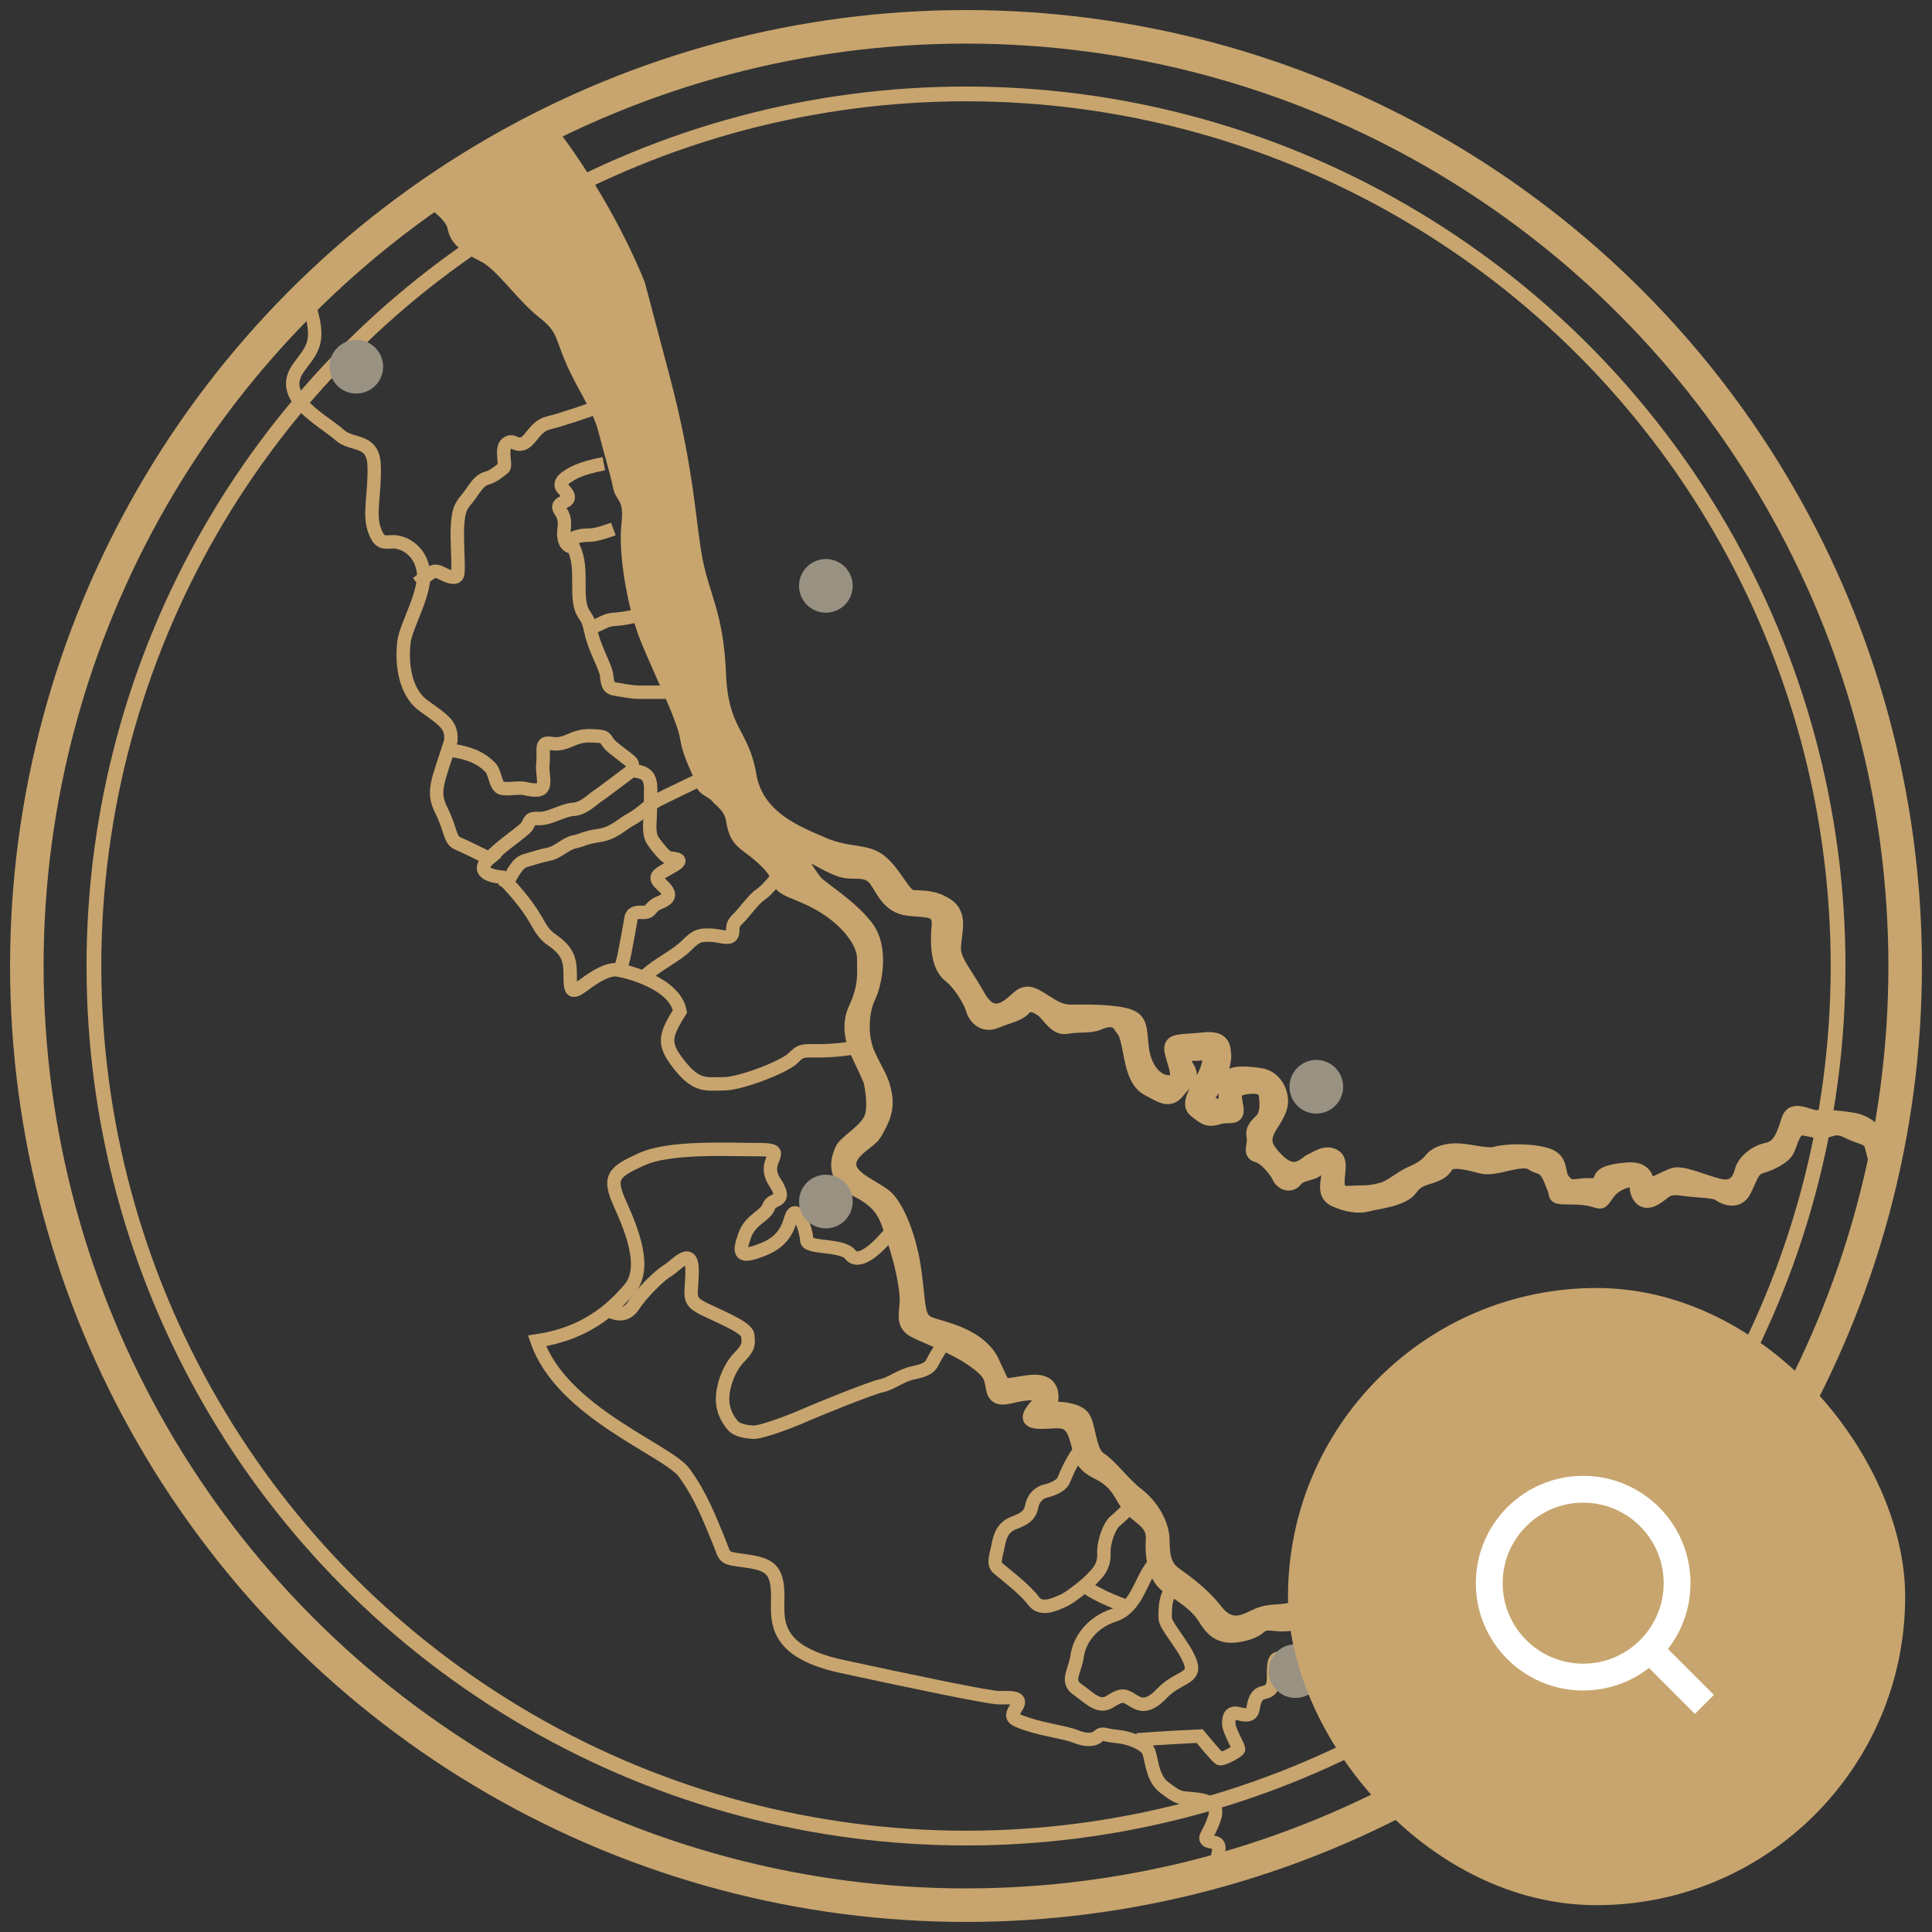 <?xml version="1.0" encoding="UTF-8"?>
<svg width="144px" height="144px" viewBox="0 0 144 144" version="1.1" xmlns="http://www.w3.org/2000/svg" xmlns:xlink="http://www.w3.org/1999/xlink">
    <rect x="0" y="0" width="144" height="144" fill="#333333" stroke="none"/>
    <title>chiffres-carte-appellations</title>
    <defs>
        <circle id="path-1" cx="70" cy="70" r="70"></circle>
    </defs>
    <g id="01-accueil" stroke="none" stroke-width="1" fill="none" fill-rule="evenodd">
        <g id="Commanderie-01-accueil-A-page-chapitre-1" transform="translate(-109, -3670)">
            <g id="chiffres" transform="translate(15, 3541.5)">
                <g id="chiffres-carte-appellations" transform="translate(96, 130.5)">
                    <mask id="mask-2" fill="white">
                        <use xlink:href="#path-1"></use>
                    </mask>
                    <use id="Oval" stroke="#C8A56E" stroke-width="2.5" xlink:href="#path-1"></use>
                    <circle id="Oval" stroke="#C8A56E" stroke-width="1.1" mask="url(#mask-2)" cx="70" cy="70" r="65"></circle>
                    <g id="carte" mask="url(#mask-2)">
                        <g transform="translate(16.074, -1.504)">
                            <path d="M98.494,125.292 C99.13,125.134 99.289,124.661 99.448,123.952 C99.606,123.242 100.162,123.242 100.639,123.4 C101.116,123.557 100.639,124.03 101.354,124.425 C102.069,124.819 102.228,124.142 102.149,125.308 C102.11,125.879 102.148,126.681 102.448,127.341 L103.083,125.935 C103.06,125.784 103.04,125.624 103.023,125.449 C102.864,123.873 102.705,123.4 101.672,123.4 C100.639,123.4 101.752,122.218 100.242,122.612 C98.733,123.006 98.454,124.425 98.216,124.425 C97.978,124.425 97.025,123.656 96.965,122.71 C96.905,121.764 96.488,121.232 95.595,121.173 C94.701,121.114 94.105,120.345 93.807,119.459 C93.509,118.572 92.854,118.394 91.186,118.158 C89.517,117.922 88.743,118.276 88.206,118.513 C87.67,118.749 86.717,118.631 85.942,118.158 C85.168,117.685 84.691,118.158 84.334,118.454 C83.976,118.749 83.618,119.104 83.023,118.809 C82.427,118.513 81.95,119.163 81.474,119.518 C80.997,119.872 80.58,119.872 79.805,119.4 C79.031,118.927 78.614,119.4 77.78,119.518 C76.945,119.636 76.35,119.518 75.396,119.991 C74.443,120.464 73.549,120.819 72.536,119.518 C71.523,118.217 70.153,117.271 69.498,116.798 C68.842,116.325 68.604,115.675 68.604,114.374 C68.604,113.074 67.77,111.714 66.697,110.886 C65.625,110.059 64.731,108.758 63.897,108.226 C63.063,107.694 63.122,105.566 62.586,105.034 C62.05,104.501 60.739,104.442 60.381,104.501 C60.024,104.561 60.62,103.496 60.084,102.846 C59.547,102.196 58.356,102.551 57.462,102.669 C56.568,102.787 56.807,102.905 55.913,101.014 C55.019,99.122 52.576,98.59 51.444,98.235 C50.312,97.88 50.491,97.289 50.133,94.451 C49.776,91.613 48.763,89.426 47.988,88.717 C47.214,88.007 45.247,87.357 45.247,86.293 C45.247,85.229 46.797,84.637 47.154,83.987 C47.512,83.337 48.108,82.45 47.929,81.209 C47.75,79.967 47.333,79.553 46.678,78.134 C46.022,76.716 46.201,74.817 46.678,73.845 C47.154,72.873 47.75,70.153 46.499,68.557 C45.247,66.961 43.162,65.719 42.745,65.247 C42.328,64.773 40.898,62.468 40.898,62.468 C43.579,63.946 44.354,64.419 45.129,64.478 C45.903,64.537 46.678,64.36 47.214,65.128 C47.75,65.897 48.167,67.079 49.597,67.256 C51.027,67.434 51.981,67.197 51.861,68.557 C51.742,69.917 51.802,71.513 52.695,72.223 C53.589,72.932 54.304,74.292 54.423,74.764 C54.543,75.237 55.138,76.065 56.151,75.651 C57.164,75.237 57.879,75.119 58.236,74.706 C58.594,74.292 59.011,74.41 59.547,74.764 C60.084,75.119 60.56,76.243 61.454,76.065 C62.348,75.888 63.182,76.065 63.837,75.769 C64.493,75.474 65.089,75.474 65.386,75.947 C65.684,76.42 65.804,76.302 66.042,77.484 C66.28,78.666 66.459,80.144 67.472,80.677 C68.485,81.209 69.08,81.682 69.736,80.854 C70.391,80.026 70.928,79.908 70.451,79.08 C69.974,78.253 70.034,78.075 70.928,78.075 C71.821,78.075 72.298,77.78 71.941,79.021 C71.583,80.263 70.213,81.622 70.987,82.273 C71.762,82.923 72,83.041 72.775,82.805 C73.549,82.568 74.324,83.041 74.085,81.918 C73.847,80.795 74.085,80.736 74.562,80.617 C75.039,80.499 76.111,80.381 76.23,81.031 C76.35,81.682 76.35,82.509 75.992,82.923 C75.635,83.337 75.218,83.573 75.337,84.224 C75.456,84.874 74.979,85.465 75.635,85.642 C76.29,85.82 77.065,86.825 77.243,87.239 C77.422,87.652 78.077,88.007 78.494,87.475 C78.912,86.943 79.746,87.061 80.163,86.647 C80.58,86.234 80.997,85.82 80.938,86.766 C80.878,87.712 80.52,88.539 81.414,88.953 C82.308,89.367 83.261,89.485 83.857,89.308 C84.453,89.131 86.479,88.953 87.074,88.126 C87.67,87.298 88.206,87.416 89.1,87.002 C89.994,86.589 89.458,85.938 91.007,86.175 C92.556,86.411 92.258,86.766 94.224,86.293 C96.19,85.82 95.892,86.293 96.607,86.47 C97.323,86.647 97.501,87.534 97.74,88.066 C97.978,88.599 97.62,88.776 98.693,88.776 C99.765,88.776 100.302,88.835 100.838,89.012 C101.374,89.19 101.314,89.071 101.851,88.362 C102.387,87.652 103.877,87.12 103.877,87.83 C103.877,88.539 104.294,89.367 105.187,88.894 C106.081,88.421 106.022,87.948 107.273,88.126 C108.524,88.303 109.656,88.244 110.073,88.539 C110.49,88.835 111.443,89.19 111.92,88.303 C112.397,87.416 112.516,86.647 113.171,86.47 C113.827,86.293 114.84,85.82 115.138,85.288 C115.436,84.756 115.614,83.514 116.329,83.632 C117.044,83.751 117.163,83.869 117.878,83.81 C118.593,83.751 118.712,83.396 119.666,83.869 C120.619,84.342 121.215,84.283 121.394,84.874 C121.43,84.993 121.456,85.098 121.479,85.19 L121.956,84.135 C121.548,83.641 120.968,83.072 119.964,82.923 C118.772,82.746 118.057,82.687 117.402,82.746 C116.746,82.805 115.555,81.859 115.197,82.982 C114.84,84.105 114.542,84.992 113.648,85.169 C112.754,85.347 111.92,86.056 111.741,86.707 C111.563,87.357 111.265,88.185 109.954,87.83 C108.643,87.475 107.273,86.825 106.617,87.061 C105.962,87.298 104.889,87.948 104.77,87.712 C104.651,87.475 104.651,86.529 103.221,86.647 C101.791,86.766 101.255,87.002 101.195,87.475 C101.136,87.948 100.599,87.771 99.885,87.83 C99.169,87.889 98.931,88.066 98.454,87.475 C97.978,86.884 98.454,85.879 97.084,85.524 C95.714,85.169 93.986,85.288 93.39,85.465 C92.794,85.642 91.603,85.288 90.709,85.229 C89.815,85.169 88.981,85.406 88.564,85.938 C88.147,86.47 87.491,86.766 86.955,87.002 C86.419,87.239 85.585,87.948 84.989,88.126 C84.393,88.303 83.917,88.362 83.202,88.362 C82.486,88.362 81.712,88.599 81.652,87.771 C81.593,86.943 82.01,85.997 81.355,85.642 C80.699,85.288 80.044,85.82 79.627,85.997 C79.209,86.175 78.494,87.239 77.243,86.056 C75.992,84.874 76.23,84.401 76.409,83.869 C76.588,83.337 77.541,82.391 77.422,81.386 C77.303,80.381 76.647,79.731 75.873,79.612 C75.098,79.494 73.907,79.376 73.609,79.731 C73.311,80.085 73.251,81.031 73.251,81.386 C73.251,81.741 72.894,81.977 72.536,81.859 C72.179,81.741 71.464,81.8 72.119,81.031 C72.775,80.263 73.251,78.666 73.192,78.134 C73.132,77.602 73.192,76.775 71.642,76.952 C70.093,77.129 69.2,76.952 69.2,77.661 C69.2,78.371 70.213,80.085 69.14,80.144 C68.068,80.204 67.233,79.08 67.055,77.602 C66.876,76.124 67.055,75.415 65.744,75.119 C64.433,74.824 62.586,74.883 61.811,74.883 C61.037,74.883 60.62,74.646 59.786,74.114 C58.952,73.582 58.475,73.28 57.819,73.845 C57.164,74.41 55.976,75.727 54.872,73.768 C53.768,71.809 52.993,71.099 53.053,70.035 C53.113,68.971 53.589,67.67 52.517,66.961 C51.444,66.251 50.491,66.411 49.895,66.331 C49.299,66.251 48.644,64.596 47.571,63.709 C46.499,62.823 45.188,63.236 43.282,62.409 C41.375,61.581 38.336,60.458 37.8,57.265 C37.264,54.073 35.715,54.073 35.536,49.698 C35.357,45.323 34.344,44.023 33.808,41.303 C33.272,38.584 33.212,34.682 31.365,27.706 L29.518,20.73 C29.518,20.73 24.079,6.359 12.587,0 L0.021,0 C-0.308,1.53 3.401,4.137 3.401,4.137 C4.752,5.004 4.911,5.477 5.069,6.107 C5.228,6.738 7.135,7.132 7.373,7.684 C7.612,8.236 8.168,9.261 8.406,8.866 C8.644,8.472 9.915,8.954 9.915,8.954 C9.915,8.954 10.392,10.128 10.392,10.522 C10.392,10.916 11.028,10.995 11.266,10.522 C11.504,10.049 11.822,11.468 12.06,12.019 C12.299,12.571 12.855,13.754 13.729,14.305 C14.603,14.857 15.635,15.645 15.794,16.512 C15.953,17.379 16.748,17.931 18.019,18.562 C19.29,19.193 20.879,21.557 22.388,22.74 C23.897,23.922 23.739,24.395 24.533,26.287 C25.327,28.179 26.598,29.913 26.996,31.489 C27.393,33.066 27.949,34.879 28.108,35.746 C28.267,36.613 28.982,36.534 28.743,38.584 C28.505,40.633 29.141,44.653 30.173,47.176 C31.206,49.698 32.874,53.009 33.113,54.506 C33.351,56.004 34.146,57.108 34.225,57.738 C34.305,58.369 35.019,58.448 35.337,58.842 C35.655,59.236 36.37,59.63 36.529,60.576 C36.688,61.522 36.847,61.995 37.721,62.626 C38.594,63.256 39.706,64.202 39.945,65.069 C40.183,65.936 41.216,65.857 43.122,66.961 C45.029,68.064 46.3,69.72 46.3,70.902 C46.3,72.084 46.459,72.952 45.665,74.686 C44.87,76.42 45.85,77.996 46.313,79.021 L46.777,80.046 C46.777,80.046 47.254,82.017 46.777,82.963 C46.3,83.908 44.87,84.618 44.632,85.248 C44.393,85.879 43.838,87.219 45.824,88.244 C47.81,89.268 47.969,90.214 48.525,91.87 C49.081,93.525 49.399,95.023 49.478,96.126 C49.557,97.23 49.002,98.176 50.114,98.727 C51.226,99.279 53.053,99.91 54.403,100.856 C55.754,101.802 55.754,102.117 55.913,102.984 C56.072,103.851 56.628,103.772 57.581,103.536 C58.534,103.299 60.123,103.22 59.329,104.088 C58.534,104.955 58.25,105.506 59.544,105.506 C60.838,105.506 61.633,105.112 62.109,106.61 C62.586,108.108 62.348,108.581 63.778,109.29 C65.208,109.999 65.446,110.946 66.002,111.734 C66.558,112.522 67.909,112.916 67.829,114.177 C67.75,115.439 67.909,117.094 69.021,117.803 C70.133,118.513 71.086,119.143 71.642,120.01 C72.199,120.878 72.755,121.745 74.503,121.351 C76.25,120.956 75.535,120.405 76.886,120.562 C78.236,120.72 78.634,120.405 79.031,120.089 C79.428,119.774 79.905,121.035 81.096,120.562 C82.288,120.089 82.486,119.725 83.162,119.537 C83.608,119.414 83.877,120.089 84.354,119.459 C84.83,118.828 85.307,118.67 85.863,119.143 C86.419,119.616 87.77,119.932 88.802,119.222 C89.835,118.513 90.55,119.064 91.583,119.143 C92.616,119.222 93.013,119.537 93.41,120.562 C93.807,121.587 93.728,121.902 94.84,121.902 C96.032,121.902 96.19,122.06 96.27,123.242 C96.349,124.425 97.859,125.449 98.494,125.292" id="Fill-1" stroke="none" fill="#C8A56E" fill-rule="evenodd"></path>
                            <path d="M98.494,125.292 C99.13,125.134 99.289,124.661 99.448,123.952 C99.606,123.242 100.162,123.242 100.639,123.4 C101.116,123.557 100.639,124.03 101.354,124.425 C102.069,124.819 102.228,124.142 102.149,125.308 C102.11,125.879 102.148,126.681 102.448,127.341 L103.083,125.935 C103.06,125.784 103.04,125.624 103.023,125.449 C102.864,123.873 102.705,123.4 101.672,123.4 C100.639,123.4 101.752,122.218 100.242,122.612 C98.733,123.006 98.454,124.425 98.216,124.425 C97.978,124.425 97.025,123.656 96.965,122.71 C96.905,121.764 96.488,121.232 95.595,121.173 C94.701,121.114 94.105,120.345 93.807,119.459 C93.509,118.572 92.854,118.394 91.186,118.158 C89.517,117.922 88.743,118.276 88.206,118.513 C87.67,118.749 86.717,118.631 85.942,118.158 C85.168,117.685 84.691,118.158 84.334,118.454 C83.976,118.749 83.618,119.104 83.023,118.809 C82.427,118.513 81.95,119.163 81.474,119.518 C80.997,119.872 80.58,119.872 79.805,119.4 C79.031,118.927 78.614,119.4 77.78,119.518 C76.945,119.636 76.35,119.518 75.396,119.991 C74.443,120.464 73.549,120.819 72.536,119.518 C71.523,118.217 70.153,117.271 69.498,116.798 C68.842,116.325 68.604,115.675 68.604,114.374 C68.604,113.074 67.77,111.714 66.697,110.886 C65.625,110.059 64.731,108.758 63.897,108.226 C63.063,107.694 63.122,105.566 62.586,105.034 C62.05,104.501 60.739,104.442 60.381,104.501 C60.024,104.561 60.62,103.496 60.084,102.846 C59.547,102.196 58.356,102.551 57.462,102.669 C56.568,102.787 56.807,102.905 55.913,101.014 C55.019,99.122 52.576,98.59 51.444,98.235 C50.312,97.88 50.491,97.289 50.133,94.451 C49.776,91.613 48.763,89.426 47.988,88.717 C47.214,88.007 45.247,87.357 45.247,86.293 C45.247,85.229 46.797,84.637 47.154,83.987 C47.512,83.337 48.108,82.45 47.929,81.209 C47.75,79.967 47.333,79.553 46.678,78.134 C46.022,76.716 46.201,74.817 46.678,73.845 C47.154,72.873 47.75,70.153 46.499,68.557 C45.247,66.961 43.162,65.719 42.745,65.247 C42.328,64.773 40.898,62.468 40.898,62.468 C43.579,63.946 44.354,64.419 45.129,64.478 C45.903,64.537 46.678,64.36 47.214,65.128 C47.75,65.897 48.167,67.079 49.597,67.256 C51.027,67.434 51.981,67.197 51.861,68.557 C51.742,69.917 51.802,71.513 52.695,72.223 C53.589,72.932 54.304,74.292 54.423,74.764 C54.543,75.237 55.138,76.065 56.151,75.651 C57.164,75.237 57.879,75.119 58.236,74.706 C58.594,74.292 59.011,74.41 59.547,74.764 C60.084,75.119 60.56,76.243 61.454,76.065 C62.348,75.888 63.182,76.065 63.837,75.769 C64.493,75.474 65.089,75.474 65.386,75.947 C65.684,76.42 65.804,76.302 66.042,77.484 C66.28,78.666 66.459,80.144 67.472,80.677 C68.485,81.209 69.08,81.682 69.736,80.854 C70.391,80.026 70.928,79.908 70.451,79.08 C69.974,78.253 70.034,78.075 70.928,78.075 C71.821,78.075 72.298,77.78 71.941,79.021 C71.583,80.263 70.213,81.622 70.987,82.273 C71.762,82.923 72,83.041 72.775,82.805 C73.549,82.568 74.324,83.041 74.085,81.918 C73.847,80.795 74.085,80.736 74.562,80.617 C75.039,80.499 76.111,80.381 76.23,81.031 C76.35,81.682 76.35,82.509 75.992,82.923 C75.635,83.337 75.218,83.573 75.337,84.224 C75.456,84.874 74.979,85.465 75.635,85.642 C76.29,85.82 77.065,86.825 77.243,87.239 C77.422,87.652 78.077,88.007 78.494,87.475 C78.912,86.943 79.746,87.061 80.163,86.647 C80.58,86.234 80.997,85.82 80.938,86.766 C80.878,87.712 80.52,88.539 81.414,88.953 C82.308,89.367 83.261,89.485 83.857,89.308 C84.453,89.131 86.479,88.953 87.074,88.126 C87.67,87.298 88.206,87.416 89.1,87.002 C89.994,86.589 89.458,85.938 91.007,86.175 C92.556,86.411 92.258,86.766 94.224,86.293 C96.19,85.82 95.892,86.293 96.607,86.47 C97.323,86.647 97.501,87.534 97.74,88.066 C97.978,88.599 97.62,88.776 98.693,88.776 C99.765,88.776 100.302,88.835 100.838,89.012 C101.374,89.19 101.314,89.071 101.851,88.362 C102.387,87.652 103.877,87.12 103.877,87.83 C103.877,88.539 104.294,89.367 105.187,88.894 C106.081,88.421 106.022,87.948 107.273,88.126 C108.524,88.303 109.656,88.244 110.073,88.539 C110.49,88.835 111.443,89.19 111.92,88.303 C112.397,87.416 112.516,86.647 113.171,86.47 C113.827,86.293 114.84,85.82 115.138,85.288 C115.436,84.756 115.614,83.514 116.329,83.632 C117.044,83.751 117.163,83.869 117.878,83.81 C118.593,83.751 118.712,83.396 119.666,83.869 C120.619,84.342 121.215,84.283 121.394,84.874 C121.43,84.993 121.456,85.098 121.479,85.19 L121.956,84.135 C121.548,83.641 120.968,83.072 119.964,82.923 C118.772,82.746 118.057,82.687 117.402,82.746 C116.746,82.805 115.555,81.859 115.197,82.982 C114.84,84.105 114.542,84.992 113.648,85.169 C112.754,85.347 111.92,86.056 111.741,86.707 C111.563,87.357 111.265,88.185 109.954,87.83 C108.643,87.475 107.273,86.825 106.617,87.061 C105.962,87.298 104.889,87.948 104.77,87.712 C104.651,87.475 104.651,86.529 103.221,86.647 C101.791,86.766 101.255,87.002 101.195,87.475 C101.136,87.948 100.599,87.771 99.885,87.83 C99.169,87.889 98.931,88.066 98.454,87.475 C97.978,86.884 98.454,85.879 97.084,85.524 C95.714,85.169 93.986,85.288 93.39,85.465 C92.794,85.642 91.603,85.288 90.709,85.229 C89.815,85.169 88.981,85.406 88.564,85.938 C88.147,86.47 87.491,86.766 86.955,87.002 C86.419,87.239 85.585,87.948 84.989,88.126 C84.393,88.303 83.917,88.362 83.202,88.362 C82.486,88.362 81.712,88.599 81.652,87.771 C81.593,86.943 82.01,85.997 81.355,85.642 C80.699,85.288 80.044,85.82 79.627,85.997 C79.209,86.175 78.494,87.239 77.243,86.056 C75.992,84.874 76.23,84.401 76.409,83.869 C76.588,83.337 77.541,82.391 77.422,81.386 C77.303,80.381 76.647,79.731 75.873,79.612 C75.098,79.494 73.907,79.376 73.609,79.731 C73.311,80.085 73.251,81.031 73.251,81.386 C73.251,81.741 72.894,81.977 72.536,81.859 C72.179,81.741 71.464,81.8 72.119,81.031 C72.775,80.263 73.251,78.666 73.192,78.134 C73.132,77.602 73.192,76.775 71.642,76.952 C70.093,77.129 69.2,76.952 69.2,77.661 C69.2,78.371 70.213,80.085 69.14,80.144 C68.068,80.204 67.233,79.08 67.055,77.602 C66.876,76.124 67.055,75.415 65.744,75.119 C64.433,74.824 62.586,74.883 61.811,74.883 C61.037,74.883 60.62,74.646 59.786,74.114 C58.952,73.582 58.475,73.28 57.819,73.845 C57.164,74.41 55.976,75.727 54.872,73.768 C53.768,71.809 52.993,71.099 53.053,70.035 C53.113,68.971 53.589,67.67 52.517,66.961 C51.444,66.251 50.491,66.411 49.895,66.331 C49.299,66.251 48.644,64.596 47.571,63.709 C46.499,62.823 45.188,63.236 43.282,62.409 C41.375,61.581 38.336,60.458 37.8,57.265 C37.264,54.073 35.715,54.073 35.536,49.698 C35.357,45.323 34.344,44.023 33.808,41.303 C33.272,38.584 33.212,34.682 31.365,27.706 L29.518,20.73 C29.518,20.73 24.079,6.359 12.587,0 L0.021,0 C-0.308,1.53 3.401,4.137 3.401,4.137 C4.752,5.004 4.911,5.477 5.069,6.107 C5.228,6.738 7.135,7.132 7.373,7.684 C7.612,8.236 8.168,9.261 8.406,8.866 C8.644,8.472 9.915,8.954 9.915,8.954 C9.915,8.954 10.392,10.128 10.392,10.522 C10.392,10.916 11.028,10.995 11.266,10.522 C11.504,10.049 11.822,11.468 12.06,12.019 C12.299,12.571 12.855,13.754 13.729,14.305 C14.603,14.857 15.635,15.645 15.794,16.512 C15.953,17.379 16.748,17.931 18.019,18.562 C19.29,19.193 20.879,21.557 22.388,22.74 C23.897,23.922 23.739,24.395 24.533,26.287 C25.327,28.179 26.598,29.913 26.996,31.489 C27.393,33.066 27.949,34.879 28.108,35.746 C28.267,36.613 28.982,36.534 28.743,38.584 C28.505,40.633 29.141,44.653 30.173,47.176 C31.206,49.698 32.874,53.009 33.113,54.506 C33.351,56.004 34.146,57.108 34.225,57.738 C34.305,58.369 35.019,58.448 35.337,58.842 C35.655,59.236 36.37,59.63 36.529,60.576 C36.688,61.522 36.847,61.995 37.721,62.626 C38.594,63.256 39.706,64.202 39.945,65.069 C40.183,65.936 41.216,65.857 43.122,66.961 C45.029,68.064 46.3,69.72 46.3,70.902 C46.3,72.084 46.459,72.952 45.665,74.686 C44.87,76.42 45.85,77.996 46.313,79.021 L46.777,80.046 C46.777,80.046 47.254,82.017 46.777,82.963 C46.3,83.908 44.87,84.618 44.632,85.248 C44.393,85.879 43.838,87.219 45.824,88.244 C47.81,89.268 47.969,90.214 48.525,91.87 C49.081,93.525 49.399,95.023 49.478,96.126 C49.557,97.23 49.002,98.176 50.114,98.727 C51.226,99.279 53.053,99.91 54.403,100.856 C55.754,101.802 55.754,102.117 55.913,102.984 C56.072,103.851 56.628,103.772 57.581,103.536 C58.534,103.299 60.123,103.22 59.329,104.088 C58.534,104.955 58.25,105.506 59.544,105.506 C60.838,105.506 61.633,105.112 62.109,106.61 C62.586,108.108 62.348,108.581 63.778,109.29 C65.208,109.999 65.446,110.946 66.002,111.734 C66.558,112.522 67.909,112.916 67.829,114.177 C67.75,115.439 67.909,117.094 69.021,117.803 C70.133,118.513 71.086,119.143 71.642,120.01 C72.199,120.878 72.755,121.745 74.503,121.351 C76.25,120.956 75.535,120.405 76.886,120.562 C78.236,120.72 78.634,120.405 79.031,120.089 C79.428,119.774 79.905,121.035 81.096,120.562 C82.288,120.089 82.486,119.725 83.162,119.537 C83.608,119.414 83.877,120.089 84.354,119.459 C84.83,118.828 85.307,118.67 85.863,119.143 C86.419,119.616 87.77,119.932 88.802,119.222 C89.835,118.513 90.55,119.064 91.583,119.143 C92.616,119.222 93.013,119.537 93.41,120.562 C93.807,121.587 93.728,121.902 94.84,121.902 C96.032,121.902 96.19,122.06 96.27,123.242 C96.349,124.425 97.859,125.449 98.494,125.292 Z" id="Stroke-3" stroke="#C8A56E" stroke-width="1" fill="none"></path>
                            <path d="M6.792,5.678 C4.568,9.884 1.868,12.821 1.232,13.694 C0.597,14.567 0.756,17.424 1.232,17.98 C1.709,18.536 3.694,18.139 4.251,20.044 C4.806,21.948 5.68,23.774 5.283,25.123 C4.886,26.472 3.434,27.107 3.803,28.536 C4.171,29.965 6.395,31.155 7.269,31.949 C8.143,32.743 9.731,32.187 9.811,34.171 C9.89,36.156 9.414,37.743 9.811,38.934 C10.208,40.124 10.605,39.886 11.24,39.886 C11.876,39.886 13.147,40.362 13.465,41.95 C13.782,43.537 12.194,46.077 12.035,47.347 C11.876,48.617 11.96,50.998 13.506,52.109 C15.053,53.22 15.609,53.538 15.53,54.728 C14.577,57.744 14.1,58.458 14.815,59.887 C15.53,61.316 15.45,62.11 16.006,62.348 C16.562,62.586 18.389,63.489 18.389,63.489 C18.389,63.489 16.96,64.649 19.342,64.888 C22.361,67.983 21.805,68.697 23.075,69.57 C24.346,70.443 24.426,71.158 24.426,72.269 C24.426,73.38 24.506,73.618 25.458,72.904 C26.412,72.189 27.286,71.713 27.921,71.793 C28.556,71.872 32.21,72.745 32.607,74.888 C31.416,76.793 31.337,77.348 32.607,78.936 C33.878,80.523 34.593,80.285 35.864,80.285 C37.135,80.285 40.392,79.015 41.027,78.38 C41.663,77.745 41.742,77.825 43.013,77.825 C44.284,77.825 45.53,77.608 45.53,77.608" id="Stroke-5" stroke="#C8A56E" stroke-width="1" fill="none"></path>
                            <path d="M13.009,42.988 C14.096,42.176 14.177,41.892 14.821,42.216 C15.466,42.541 15.909,42.662 16.03,42.338 C16.15,42.014 15.949,39.621 16.03,38.607 C16.11,37.593 16.231,37.269 16.714,36.701 C17.197,36.134 17.56,35.323 18.164,35.16 C18.768,34.998 19.211,34.552 19.453,34.39 C19.694,34.228 19.211,32.93 19.694,32.565 C20.178,32.2 20.299,32.768 20.902,32.565 C21.507,32.362 21.782,31.268 22.812,31.024 C23.843,30.781 26.017,30.01 26.017,30.01" id="Stroke-7" stroke="#C8A56E" stroke-width="1" fill="none"></path>
                            <path d="M26.93,34.066 C25.037,34.425 24.476,34.856 24.176,35.052 C23.876,35.249 23.577,35.602 23.876,35.916 C24.176,36.23 24.513,36.623 24.064,36.858 C23.614,37.093 23.404,37.171 23.752,37.681 C24.101,38.191 23.989,38.701 23.951,39.172 C23.914,39.643 24.064,40.31 24.663,40.27 C25.075,41.173 25.075,41.997 25.075,42.938 C25.075,43.88 25.075,44.664 25.412,45.214 C25.749,45.763 25.749,45.606 26.011,46.744 C26.273,47.882 27.059,49.216 27.134,49.804 C27.209,50.392 27.209,50.785 27.771,50.863 C28.332,50.942 28.931,51.099 29.643,51.099 L31.724,51.099" id="Stroke-9" stroke="#C8A56E" stroke-width="1" fill="none"></path>
                            <path d="M24.391,39.743 C25.178,39.307 25.591,39.432 26.116,39.369 C26.64,39.307 27.643,38.932 27.643,38.932" id="Stroke-11" stroke="#C8A56E" stroke-width="1" fill="none"></path>
                            <path d="M26.017,46.232 C26.816,46.043 26.943,45.71 27.741,45.663 C28.541,45.616 29.269,45.421 29.269,45.421" id="Stroke-13" stroke="#C8A56E" stroke-width="1" fill="none"></path>
                            <path d="M15.448,55.418 C17.426,55.652 18.113,56.354 18.476,56.705 C18.84,57.056 18.84,58.187 19.365,58.265 C19.89,58.343 20.576,58.187 20.98,58.265 C21.384,58.343 22.232,58.577 22.393,58.109 C22.555,57.641 22.313,57.095 22.393,56.393 C22.474,55.691 22.272,54.989 22.636,54.911 C22.999,54.833 23.363,55.145 24.332,54.716 C25.301,54.287 25.664,54.327 26.431,54.366 C27.199,54.405 26.997,54.639 27.441,55.067 C27.885,55.496 28.935,56.187 29.016,56.368 C29.097,56.549 29.097,56.744 29.016,56.939 C30.268,57.017 30.308,57.563 30.389,57.875 C30.47,58.187 30.389,59.513 30.389,60.176 C30.389,60.839 30.227,61.619 30.591,62.165 C30.954,62.711 31.475,63.296 31.699,63.413 C31.923,63.53 33.135,63.433 32.125,64.027 C31.116,64.622 30.51,64.778 31.197,65.401 C31.883,66.025 32.004,66.416 31.116,66.766 C30.227,67.117 30.591,67.546 29.743,67.507 C28.895,67.468 28.976,67.897 28.895,68.326 C28.814,68.755 28.491,70.588 28.41,70.9 C28.329,71.212 28.047,72.187 28.047,72.187" id="Stroke-15" stroke="#C8A56E" stroke-width="1" fill="none"></path>
                            <path d="M18.389,63.489 C19.461,62.374 20.954,61.475 21.213,61.074 C21.471,60.672 21.324,60.471 22.1,60.511 C22.876,60.552 23.874,59.869 24.65,59.829 C25.426,59.788 26.054,59.106 26.424,58.865 C26.793,58.624 29.016,56.939 29.016,56.939" id="Stroke-17" stroke="#C8A56E" stroke-width="1" fill="none"></path>
                            <path d="M19.513,65.698 C20.26,64.308 20.547,63.794 21.12,63.636 C21.694,63.478 22.185,63.297 22.841,63.17 C23.496,63.043 24.111,62.371 24.725,62.252 C25.34,62.134 25.463,61.936 26.569,61.778 C27.675,61.62 28.248,60.948 28.986,60.552 C29.723,60.157 30.338,59.485 30.829,59.208 C31.321,58.931 34.148,57.587 34.148,57.587" id="Stroke-19" stroke="#C8A56E" stroke-width="1" fill="none"></path>
                            <path d="M30.082,72.187 C31.002,71.33 32.349,70.74 33.118,69.952 C33.887,69.165 34.195,69.204 34.849,69.204 C35.503,69.204 36.273,69.558 36.465,69.204 C36.657,68.85 36.349,68.535 36.888,68.023 C37.427,67.512 38.042,66.567 38.619,66.173 C39.196,65.78 39.839,64.887 39.839,64.887" id="Stroke-21" stroke="#C8A56E" stroke-width="1" fill="none"></path>
                            <path d="M48.283,91.377 C47.152,92.765 45.892,93.779 45.292,93.003 C44.692,92.228 42.052,92.586 42.052,91.93 C42.052,91.274 41.272,88.888 40.852,90.379 C40.432,91.87 39.532,92.407 38.272,92.824 C37.012,93.242 37.012,92.79 37.432,91.585 C37.852,90.379 38.992,90.141 39.232,89.425 C39.472,88.71 40.732,89.246 39.652,87.576 C38.572,85.906 40.912,85.191 38.512,85.191 C36.112,85.191 31.852,84.953 29.752,85.906 C27.652,86.861 27.232,87.222 28.132,89.218 C29.032,91.214 30.172,94.017 28.852,95.568 C27.532,97.118 25.552,98.907 21.952,99.444 C23.812,104.811 31.672,107.555 32.932,109.284 C34.192,111.014 34.852,112.803 35.452,114.234 C36.052,115.665 35.692,115.605 37.492,115.844 C39.292,116.083 39.832,116.5 39.892,118.229 C39.952,119.959 39.172,122.523 44.692,123.716 C50.212,124.909 55.672,126.042 56.392,126.042 C57.112,126.042 58.192,125.923 57.712,126.698 C57.232,127.473 57.232,127.593 58.492,128.01 C59.752,128.427 61.431,128.65 62.092,128.926 C62.752,129.203 63.412,129.247 63.772,128.926 C64.132,128.606 64.132,128.829 65.152,128.926 C66.172,129.024 67.072,129.441 67.431,129.859 C67.791,130.276 67.672,131.946 68.692,132.721 C69.712,133.496 69.832,133.496 70.611,133.556 C71.391,133.616 72.832,133.735 72.471,134.928 C72.112,136.12 71.632,136.418 71.872,136.657 C72.112,136.896 72.832,136.657 72.771,137.313 C72.711,137.969 72.419,138.685 72.775,138.625 C73.131,138.565 73.551,138.215 73.612,138.629 C73.672,139.043 74.511,139.758 75.051,139.758 C75.591,139.758 76.012,140.056 76.372,139.758 C76.731,139.46 77.091,139.46 77.691,139.579 C78.291,139.699 78.832,139.878 78.592,139.341 C78.351,138.804 77.812,137.671 79.491,138.148 C81.172,138.625 80.511,139.46 81.651,140.175 C82.791,140.891 82.911,140.235 83.451,140.175 C83.991,140.116 84.231,140.355 84.891,139.937 C85.551,139.52 85.491,138.804 86.631,138.923 C87.771,139.043 88.971,139.348 89.091,140.507 C89.211,141.667 89.391,141.488 90.111,141.846 C90.831,142.203 91.071,142.68 91.251,143.277 C91.431,143.873 91.731,144.887 91.731,144.887 L92.871,145.185 C92.871,145.185 94.911,143.396 95.211,142.74 C95.511,142.084 95.691,141.786 96.411,141.846 C95.751,140.116 93.291,139.878 93.231,138.565 C93.171,137.254 93.711,137.552 94.071,137.194 C94.431,136.836 94.311,136.299 94.311,135.822 C94.311,135.345 94.251,134.689 94.971,134.808 C95.691,134.928 95.571,134.152 94.551,133.318 C93.531,132.482 93.591,130.916 93.591,128.926 C93.591,126.936 93.591,126.459 94.491,125.982 C95.391,125.505 96.098,124.996 96.411,124.611 C96.724,124.225 96.751,124.074 96.751,124.074" id="Stroke-23" stroke="#C8A56E" stroke-width="1" fill="none"></path>
                            <path d="M66.669,129.181 C68.802,129.013 71.337,128.902 71.337,128.902 C71.337,128.902 72.624,130.461 72.826,130.573 C73.027,130.684 74.153,130.053 74.234,129.904 C74.314,129.756 73.51,128.494 73.51,127.974 C73.51,127.455 73.63,127.195 73.992,127.195 C74.355,127.195 75.199,127.64 75.32,126.861 C75.441,126.081 75.642,125.784 76.045,125.673 C76.447,125.562 76.849,125.524 76.849,124.522 C76.849,123.52 76.809,122.778 77.695,123.223 C78.58,123.669 79.443,124.247 79.593,120.308" id="Stroke-25" stroke="#C8A56E" stroke-width="1" fill="none"></path>
                            <path d="M67.868,116.163 C66.954,117.191 66.688,119.326 64.96,119.889 C63.233,120.452 62.369,121.803 62.212,122.929 C62.055,124.055 61.348,124.805 62.212,125.406 C63.076,126.006 63.804,126.869 64.637,126.344 C65.471,125.818 65.667,125.818 66.216,126.156 C66.766,126.494 67.355,126.962 68.533,125.715 C69.711,124.467 71.085,124.655 70.653,123.417 C70.221,122.178 68.768,120.714 68.768,120.076 C68.768,119.438 68.775,118.566 69.207,118.06" id="Stroke-27" stroke="#C8A56E" stroke-width="1" fill="none"></path>
                            <path d="M62.639,107.388 C61.902,108.085 61.389,109.403 61.201,109.838 C61.014,110.273 60.263,110.55 59.887,110.629 C59.512,110.708 58.986,111.024 58.836,111.736 C58.686,112.448 58.348,112.685 57.523,113.001 C56.697,113.317 56.471,113.911 56.321,114.701 C56.171,115.492 55.908,116.046 56.321,116.401 C56.734,116.757 58.348,117.983 58.949,118.813 C59.55,119.644 60.676,119.011 61.164,118.813 C61.652,118.616 62.891,117.627 63.304,117.192 C63.717,116.757 64.242,116.283 64.205,115.294 C64.167,114.306 64.693,113.159 64.993,112.922 C65.293,112.685 66.263,111.736 66.263,111.736" id="Stroke-29" stroke="#C8A56E" stroke-width="1" fill="none"></path>
                            <path d="M27.065,97.018 C27.868,97.592 28.651,97.592 29.161,96.788 C29.67,95.983 31.042,94.582 31.669,94.22 C32.295,93.858 33.51,92.289 33.51,94.22 C33.51,96.151 33.04,96.418 34.489,97.11 C35.939,97.801 37.623,98.485 37.663,99.049 C37.702,99.612 37.819,99.854 37.036,100.658 C36.252,101.463 35.782,102.791 35.782,103.797 C35.782,104.803 36.33,105.527 36.605,105.809 C36.879,106.09 37.428,106.211 38.054,106.252 C38.681,106.292 41.071,105.366 41.776,105.044 C42.481,104.722 46.83,102.952 47.614,102.791 C48.397,102.63 49.024,102.026 50.004,101.825 C50.983,101.624 51.257,101.383 51.414,101.061 C51.57,100.739 52.034,99.99 52.034,99.99" id="Stroke-31" stroke="#C8A56E" stroke-width="1" fill="none"></path>
                            <path d="M62.639,117.608 C63.687,118.495 65.891,119.23 65.891,119.23" id="Stroke-33" stroke="#C8A56E" stroke-width="1" fill="none"></path>
                        </g>
                    </g>
                    <circle id="Oval" fill="#999283" mask="url(#mask-2)" cx="59.556" cy="41.667" r="2"></circle>
                    <circle id="Oval-Copy-2" fill="#999283" mask="url(#mask-2)" cx="59.556" cy="87.556" r="2"></circle>
                    <circle id="Oval-Copy-3" fill="#999283" mask="url(#mask-2)" cx="96.111" cy="79" r="2"></circle>
                    <circle id="Oval-Copy-4" fill="#999283" mask="url(#mask-2)" cx="94.556" cy="122.556" r="2"></circle>
                    <circle id="Oval-Copy-5" fill="#999283" mask="url(#mask-2)" cx="24.556" cy="25.333" r="2"></circle>
                    <g id="zoomer" transform="translate(94, 94)">
                        <rect id="Rectangle-Copy-2" fill="#C8A56E" x="0" y="0" width="46" height="46" rx="23"></rect>
                        <g id="loupe" transform="translate(14, 14)" stroke="#FFFFFF" stroke-width="2">
                            <circle id="Oval" cx="8" cy="8" r="7"></circle>
                            <line x1="13.5" y1="13.5" x2="17.036" y2="17.036" id="Line-2"></line>
                        </g>
                    </g>
                </g>
            </g>
        </g>
    </g>
</svg>